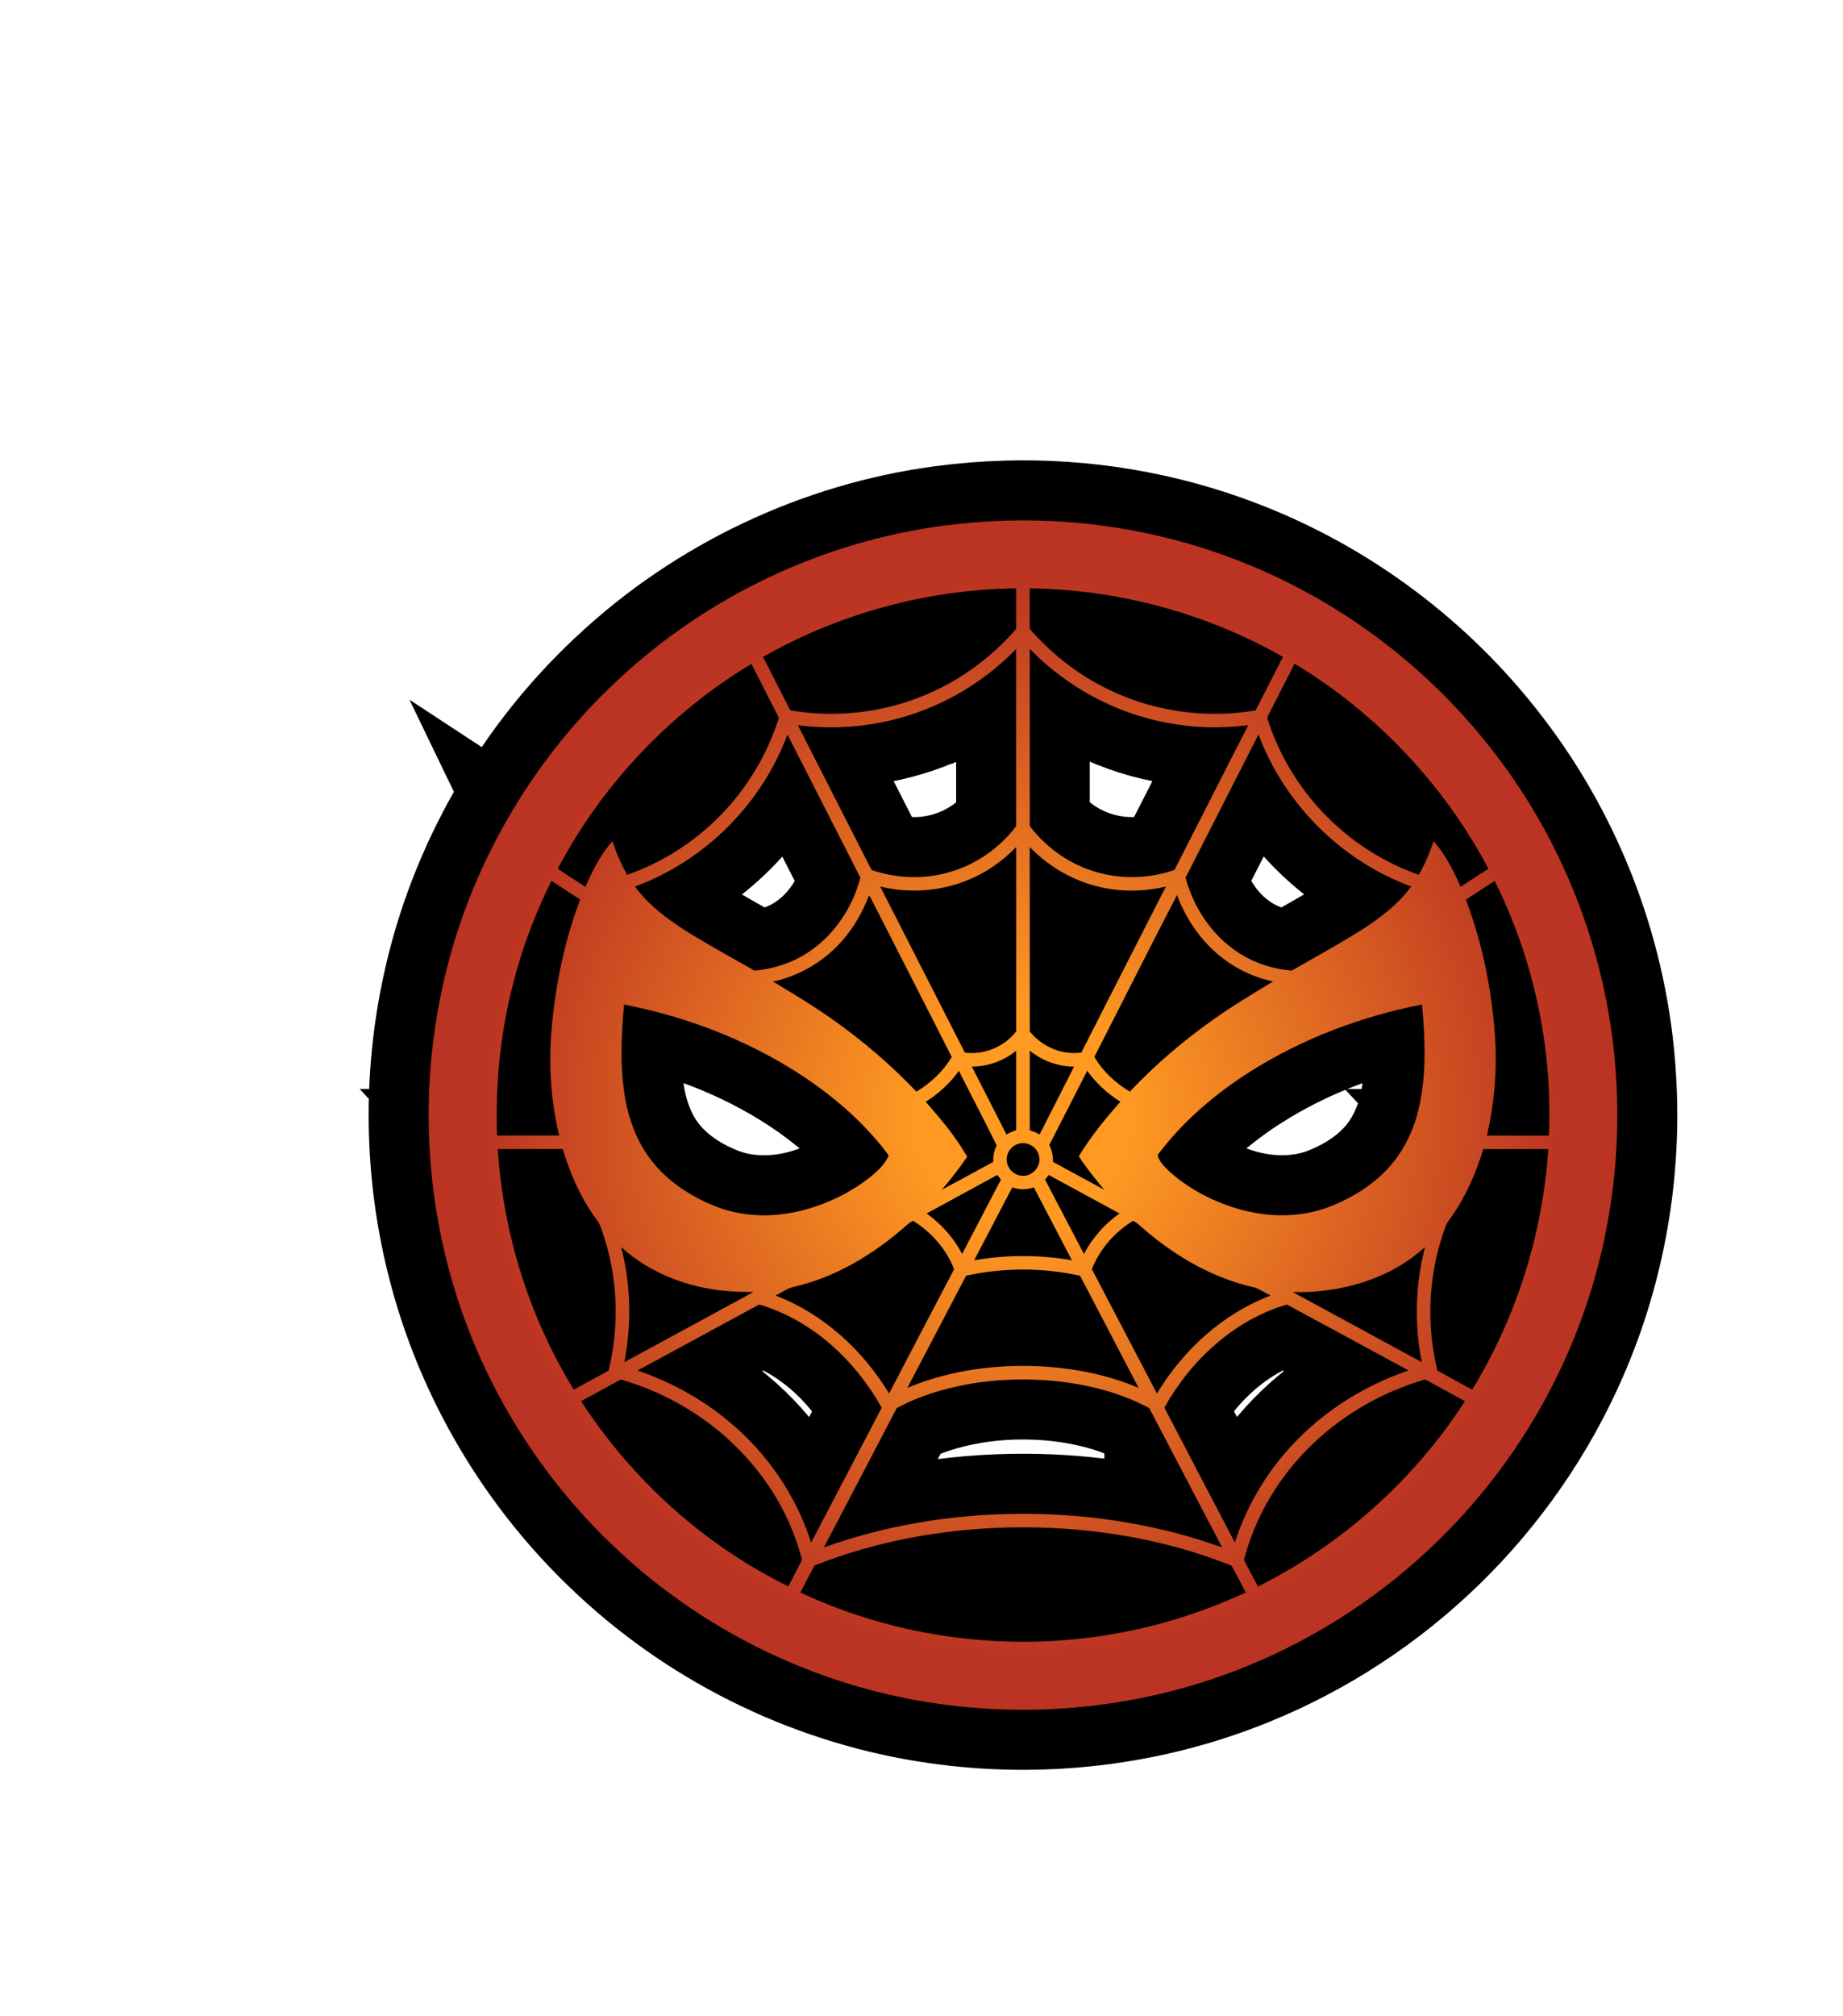 <!-- Generated by IcoMoon.io --><svg xmlns="http://www.w3.org/2000/svg" version="1.1" viewBox="-10 -10 43 47"><radialGradient id="grad3" cx="50%" cy="50%" r="45%"><stop offset="0.2" stop-color="#F92"></stop><stop offset="1" stop-color="#B32"></stop></radialGradient>
<path fill="#000" d="M13.463 2.14c1.818-0.054 3.647 0.249 5.347 0.9 2.396 0.91 4.524 2.504 6.078 4.542 1.658 2.157 2.654 4.814 2.817 7.53 0.142 2.187-0.24 4.407-1.116 6.416-0.714 1.646-1.754 3.148-3.038 4.4-1.28 1.249-2.802 2.25-4.46 2.923-2.267 0.927-4.782 1.223-7.204 0.876-2.768-0.389-5.403-1.652-7.447-3.558-1.968-1.819-3.392-4.22-4.032-6.823-0.512-2.067-0.541-4.251-0.084-6.331 0.593-2.732 2.049-5.266 4.099-7.166 2.077-1.943 4.766-3.22 7.587-3.591 0.483-0.064 0.969-0.104 1.455-0.117zM7.803 5.318c0.211 0.416 0.424 0.83 0.636 1.246 1.040 0.176 2.128 0.061 3.105-0.341 0.832-0.337 1.575-0.879 2.163-1.556 0.005-0.316 0.001-0.632 0.002-0.949-2.061 0.027-4.114 0.578-5.906 1.599zM14.027 4.665c0.47 0.539 1.034 0.996 1.668 1.327 1.094 0.58 2.381 0.781 3.601 0.572 0.212-0.415 0.424-0.831 0.636-1.247-1.792-1.022-3.846-1.573-5.908-1.599 0.002 0.315-0.002 0.631 0.002 0.947zM11.902 6.41c-1.020 0.471-2.173 0.647-3.287 0.499 0.569 1.115 1.137 2.231 1.705 3.347 0.016 0.044 0.069 0.043 0.105 0.059 0.55 0.17 1.15 0.185 1.705 0.027 0.626-0.173 1.186-0.561 1.578-1.077 0-1.377 0.001-2.754 0-4.132-0.517 0.532-1.132 0.967-1.806 1.277zM14.026 5.131c-0 1.377-0 2.754 0 4.131 0.363 0.474 0.863 0.844 1.431 1.033 0.626 0.215 1.322 0.207 1.946-0.011 0.571-1.126 1.148-2.25 1.721-3.376-0.64 0.085-1.293 0.065-1.926-0.060-1.201-0.23-2.321-0.842-3.172-1.718zM3.011 10.257c0.215 0.141 0.431 0.281 0.647 0.422 0.166-0.379 0.355-0.754 0.631-1.065 0.089 0.271 0.201 0.536 0.344 0.784 0.649-0.226 1.253-0.574 1.778-1.016 0.799-0.671 1.405-1.568 1.734-2.558 0.007-0.037 0.038-0.079 0.013-0.116-0.209-0.41-0.418-0.82-0.627-1.229-1.901 1.147-3.484 2.815-4.519 4.78zM19.607 6.65c-0.019 0.042-0.057 0.087-0.027 0.135 0.216 0.665 0.556 1.29 0.997 1.832 0.656 0.81 1.54 1.434 2.523 1.781 0.149-0.246 0.257-0.513 0.347-0.785 0.277 0.31 0.465 0.687 0.631 1.065 0.216-0.141 0.433-0.281 0.649-0.422-1.038-1.963-2.619-3.635-4.522-4.78-0.199 0.391-0.398 0.782-0.599 1.172zM4.813 10.671c0.36 0.488 0.866 0.84 1.378 1.151 0.466 0.279 0.939 0.546 1.413 0.81 0.472-0.041 0.935-0.199 1.322-0.475 0.572-0.401 0.97-1.021 1.149-1.691-0.568-1.113-1.135-2.226-1.703-3.339-0.6 1.622-1.935 2.951-3.559 3.545zM17.661 10.465c0.173 0.639 0.541 1.232 1.072 1.634 0.404 0.311 0.9 0.494 1.408 0.532 0.482-0.277 0.969-0.546 1.444-0.834 0.499-0.305 0.99-0.65 1.341-1.127-1.626-0.594-2.957-1.924-3.563-3.544-0.567 1.113-1.134 2.226-1.702 3.338zM12.569 10.526c-0.64 0.26-1.361 0.308-2.032 0.146 0.658 1.291 1.316 2.582 1.975 3.873 0.45 0.057 0.919-0.136 1.197-0.495 0.001-1.433 0-2.867 0-4.301-0.32 0.335-0.71 0.604-1.14 0.778zM14.025 9.75c0.001 1.433-0.001 2.866 0.001 4.299 0.283 0.358 0.751 0.559 1.205 0.493 0.653-1.292 1.315-2.579 1.971-3.87-0.453 0.108-0.929 0.128-1.388 0.042-0.679-0.121-1.311-0.469-1.789-0.964zM2.040 12.681c-0.348 1.232-0.489 2.519-0.444 3.797 0.484-0 0.968 0 1.451-0-0.181-0.745-0.24-1.517-0.193-2.282 0.077-1.098 0.292-2.189 0.681-3.221-0.223-0.146-0.447-0.29-0.67-0.437-0.34 0.687-0.62 1.404-0.826 2.142zM24.2 10.976c0.381 0.998 0.595 2.054 0.676 3.118 0.060 0.798-0.002 1.605-0.184 2.385 0.482 0 0.965 0 1.447 0 0.089-2.045-0.353-4.108-1.266-5.939-0.223 0.147-0.449 0.29-0.672 0.437zM10.27 10.89c-0.139 0.365-0.334 0.71-0.588 1.007-0.421 0.498-1.007 0.854-1.645 0.99 0.185 0.113 0.371 0.223 0.555 0.338 1.020 0.619 1.967 1.363 2.788 2.229 0.335-0.198 0.625-0.474 0.826-0.808-0.63-1.245-1.27-2.486-1.902-3.73-0.008-0.006-0.025-0.019-0.034-0.026zM15.533 14.642c0.197 0.339 0.493 0.611 0.828 0.811 0.591-0.624 1.246-1.185 1.948-1.68 0.449-0.32 0.923-0.602 1.395-0.888-0.466-0.097-0.904-0.313-1.269-0.617-0.443-0.367-0.771-0.861-0.974-1.397-0.65 1.252-1.283 2.514-1.927 3.77zM4.56 13.421c-0.063 0.692-0.097 1.394 0.009 2.085 0.089 0.592 0.306 1.176 0.697 1.637 0.396 0.471 0.938 0.802 1.51 1.017 0.635 0.229 1.339 0.226 1.987 0.052 0.553-0.148 1.079-0.404 1.53-0.757 0.174-0.144 0.356-0.299 0.442-0.514-0.479-0.649-1.083-1.2-1.738-1.667-1.32-0.933-2.855-1.542-4.438-1.852zM19.165 14.989c-0.818 0.522-1.573 1.161-2.155 1.942 0.034 0.166 0.177 0.288 0.294 0.403 0.442 0.392 0.98 0.671 1.545 0.842 0.695 0.211 1.461 0.227 2.146-0.028 0.481-0.185 0.937-0.451 1.303-0.815 0.421-0.413 0.69-0.96 0.815-1.532 0.172-0.781 0.136-1.588 0.066-2.379-1.416 0.277-2.792 0.795-4.013 1.567zM12.674 14.869c0.271 0.528 0.54 1.056 0.809 1.584 0.071-0.041 0.147-0.074 0.225-0.098 0-0.618-0-1.236 0-1.855-0.289 0.238-0.66 0.371-1.035 0.369zM14.025 16.354c0.080 0.024 0.157 0.057 0.23 0.099 0.269-0.528 0.539-1.055 0.806-1.584-0.375 0.002-0.745-0.134-1.035-0.37 0.001 0.618 0 1.237 0 1.855zM11.598 15.689c0.352 0.403 0.702 0.817 0.968 1.284-0.184 0.267-0.382 0.524-0.594 0.77 0.401-0.215 0.802-0.433 1.202-0.651-0.006-0.132 0.018-0.266 0.081-0.383-0.289-0.582-0.589-1.16-0.883-1.74-0.206 0.29-0.473 0.533-0.774 0.721zM14.482 16.699c0.061 0.122 0.091 0.256 0.084 0.392 0.399 0.218 0.798 0.435 1.199 0.651-0.21-0.251-0.417-0.506-0.595-0.78 0.277-0.458 0.616-0.874 0.971-1.273-0.301-0.188-0.569-0.431-0.774-0.722-0.294 0.577-0.589 1.155-0.885 1.731zM13.735 16.679c-0.126 0.047-0.225 0.163-0.242 0.297-0.037 0.202 0.118 0.411 0.321 0.437 0.241 0.045 0.476-0.191 0.433-0.432-0.026-0.233-0.294-0.391-0.511-0.302zM1.614 16.794c0.126 1.976 0.738 3.92 1.773 5.609 0.271-0.148 0.542-0.294 0.812-0.443 0.259-1.059 0.217-2.194-0.141-3.226-0.035-0.091-0.057-0.19-0.118-0.269-0.375-0.498-0.633-1.076-0.809-1.672h-1.518zM24.607 16.795c-0.169 0.558-0.406 1.1-0.743 1.579-0.040 0.059-0.089 0.112-0.118 0.178-0.417 1.079-0.485 2.286-0.208 3.408 0.27 0.148 0.54 0.295 0.81 0.443 1.035-1.689 1.646-3.633 1.776-5.609-0.506 0-1.012-0-1.518 0zM11.621 18.295c0.341 0.249 0.633 0.568 0.826 0.944 0.302-0.578 0.605-1.155 0.906-1.733-0.028-0.037-0.055-0.073-0.082-0.11-0.55 0.3-1.1 0.598-1.65 0.898zM14.383 17.506c0.302 0.578 0.606 1.155 0.907 1.734 0.195-0.376 0.485-0.7 0.829-0.946-0.55-0.3-1.101-0.597-1.651-0.897-0.029 0.036-0.057 0.072-0.085 0.109zM12.729 19.387c0.753-0.133 1.528-0.132 2.281 0-0.296-0.567-0.592-1.134-0.889-1.701-0.162 0.058-0.342 0.058-0.503 0-0.296 0.567-0.593 1.133-0.889 1.7zM11.13 18.589c-0.745 0.655-1.622 1.187-2.594 1.414-0.163 0.030-0.296 0.135-0.442 0.206 1.115 0.423 2.035 1.271 2.65 2.283 0.506-0.966 1.009-1.932 1.517-2.897-0.183-0.47-0.531-0.868-0.96-1.131-0.062 0.035-0.12 0.076-0.171 0.125zM15.475 19.594c0.507 0.966 1.011 1.932 1.518 2.899 0.612-1.014 1.537-1.863 2.653-2.284-0.124-0.059-0.237-0.141-0.367-0.186-0.948-0.21-1.815-0.703-2.549-1.329-0.097-0.078-0.181-0.173-0.294-0.229-0.429 0.264-0.777 0.661-0.962 1.13zM4.492 19.078c0.228 0.874 0.244 1.797 0.076 2.683 1.003-0.545 2.007-1.090 3.011-1.634-0.129-0.001-0.257-0.006-0.386-0.010-0.982-0.033-1.968-0.373-2.701-1.039zM20.16 20.127c1.004 0.545 2.009 1.089 3.012 1.635-0.176-0.885-0.149-1.809 0.075-2.683-0.83 0.757-1.98 1.077-3.087 1.048zM12.54 19.747c-0.456 0.872-0.914 1.743-1.37 2.615 1.028-0.432 2.164-0.569 3.271-0.493 0.727 0.055 1.451 0.207 2.125 0.493-0.455-0.872-0.911-1.743-1.366-2.615-0.872-0.192-1.788-0.193-2.66-0zM4.875 21.957c0.78 0.265 1.514 0.67 2.145 1.199 0.882 0.735 1.557 1.718 1.905 2.813 0.548-1.049 1.098-2.096 1.647-3.145-0.62-1.107-1.626-2.047-2.861-2.406-0.945 0.513-1.891 1.025-2.836 1.539zM17.167 22.821c0.546 1.050 1.095 2.099 1.645 3.147 0.238-0.745 0.626-1.44 1.129-2.038 0.766-0.913 1.795-1.593 2.923-1.974-0.946-0.513-1.891-1.028-2.839-1.538-1.233 0.362-2.239 1.296-2.858 2.403zM3.558 22.672c1.19 1.833 2.87 3.355 4.835 4.317 0.104-0.206 0.214-0.41 0.32-0.615-0.23-0.896-0.691-1.729-1.317-2.41-0.777-0.856-1.802-1.478-2.912-1.798-0.307 0.171-0.618 0.335-0.926 0.506zM12.574 22.278c-0.573 0.107-1.14 0.275-1.653 0.557-0.564 1.083-1.132 2.165-1.699 3.247 1.594-0.573 3.298-0.818 4.989-0.781 1.463 0.037 2.926 0.284 4.304 0.781-0.566-1.084-1.135-2.165-1.701-3.248-0.649-0.351-1.376-0.537-2.106-0.623-0.71-0.077-1.431-0.060-2.134 0.067zM23.217 22.175c-0.948 0.281-1.833 0.78-2.553 1.46-0.787 0.737-1.369 1.693-1.641 2.738 0.107 0.208 0.217 0.413 0.327 0.62 1.957-0.976 3.644-2.485 4.83-4.322-0.286-0.157-0.574-0.311-0.86-0.469-0.032-0.015-0.066-0.045-0.103-0.027zM9.003 26.504c-0.112 0.208-0.218 0.419-0.329 0.628 2.271 1.067 4.873 1.4 7.342 0.962 1.053-0.184 2.078-0.513 3.049-0.961-0.113-0.209-0.212-0.428-0.337-0.628-1.637-0.655-3.415-0.924-5.173-0.889-1.552 0.034-3.106 0.315-4.551 0.888z" stroke="#000" stroke-width="2.8" stroke-linecap="round"></path>
<path fill="url('#grad3')" d="M13.463 2.14c1.818-0.054 3.647 0.249 5.347 0.9 2.396 0.91 4.524 2.504 6.078 4.542 1.658 2.157 2.654 4.814 2.817 7.53 0.142 2.187-0.24 4.407-1.116 6.416-0.714 1.646-1.754 3.148-3.038 4.4-1.28 1.249-2.802 2.25-4.46 2.923-2.267 0.927-4.782 1.223-7.204 0.876-2.768-0.389-5.403-1.652-7.447-3.558-1.968-1.819-3.392-4.22-4.032-6.823-0.512-2.067-0.541-4.251-0.084-6.331 0.593-2.732 2.049-5.266 4.099-7.166 2.077-1.943 4.766-3.22 7.587-3.591 0.483-0.064 0.969-0.104 1.455-0.117zM7.803 5.318c0.211 0.416 0.424 0.83 0.636 1.246 1.040 0.176 2.128 0.061 3.105-0.341 0.832-0.337 1.575-0.879 2.163-1.556 0.005-0.316 0.001-0.632 0.002-0.949-2.061 0.027-4.114 0.578-5.906 1.599zM14.027 4.665c0.47 0.539 1.034 0.996 1.668 1.327 1.094 0.58 2.381 0.781 3.601 0.572 0.212-0.415 0.424-0.831 0.636-1.247-1.792-1.022-3.846-1.573-5.908-1.599 0.002 0.315-0.002 0.631 0.002 0.947zM11.902 6.41c-1.020 0.471-2.173 0.647-3.287 0.499 0.569 1.115 1.137 2.231 1.705 3.347 0.016 0.044 0.069 0.043 0.105 0.059 0.55 0.17 1.15 0.185 1.705 0.027 0.626-0.173 1.186-0.561 1.578-1.077 0-1.377 0.001-2.754 0-4.132-0.517 0.532-1.132 0.967-1.806 1.277zM14.026 5.131c-0 1.377-0 2.754 0 4.131 0.363 0.474 0.863 0.844 1.431 1.033 0.626 0.215 1.322 0.207 1.946-0.011 0.571-1.126 1.148-2.25 1.721-3.376-0.64 0.085-1.293 0.065-1.926-0.060-1.201-0.23-2.321-0.842-3.172-1.718zM3.011 10.257c0.215 0.141 0.431 0.281 0.647 0.422 0.166-0.379 0.355-0.754 0.631-1.065 0.089 0.271 0.201 0.536 0.344 0.784 0.649-0.226 1.253-0.574 1.778-1.016 0.799-0.671 1.405-1.568 1.734-2.558 0.007-0.037 0.038-0.079 0.013-0.116-0.209-0.41-0.418-0.82-0.627-1.229-1.901 1.147-3.484 2.815-4.519 4.78zM19.607 6.65c-0.019 0.042-0.057 0.087-0.027 0.135 0.216 0.665 0.556 1.29 0.997 1.832 0.656 0.81 1.54 1.434 2.523 1.781 0.149-0.246 0.257-0.513 0.347-0.785 0.277 0.31 0.465 0.687 0.631 1.065 0.216-0.141 0.433-0.281 0.649-0.422-1.038-1.963-2.619-3.635-4.522-4.78-0.199 0.391-0.398 0.782-0.599 1.172zM4.813 10.671c0.36 0.488 0.866 0.84 1.378 1.151 0.466 0.279 0.939 0.546 1.413 0.81 0.472-0.041 0.935-0.199 1.322-0.475 0.572-0.401 0.97-1.021 1.149-1.691-0.568-1.113-1.135-2.226-1.703-3.339-0.6 1.622-1.935 2.951-3.559 3.545zM17.661 10.465c0.173 0.639 0.541 1.232 1.072 1.634 0.404 0.311 0.9 0.494 1.408 0.532 0.482-0.277 0.969-0.546 1.444-0.834 0.499-0.305 0.99-0.65 1.341-1.127-1.626-0.594-2.957-1.924-3.563-3.544-0.567 1.113-1.134 2.226-1.702 3.338zM12.569 10.526c-0.64 0.26-1.361 0.308-2.032 0.146 0.658 1.291 1.316 2.582 1.975 3.873 0.45 0.057 0.919-0.136 1.197-0.495 0.001-1.433 0-2.867 0-4.301-0.32 0.335-0.71 0.604-1.14 0.778zM14.025 9.75c0.001 1.433-0.001 2.866 0.001 4.299 0.283 0.358 0.751 0.559 1.205 0.493 0.653-1.292 1.315-2.579 1.971-3.87-0.453 0.108-0.929 0.128-1.388 0.042-0.679-0.121-1.311-0.469-1.789-0.964zM2.040 12.681c-0.348 1.232-0.489 2.519-0.444 3.797 0.484-0 0.968 0 1.451-0-0.181-0.745-0.24-1.517-0.193-2.282 0.077-1.098 0.292-2.189 0.681-3.221-0.223-0.146-0.447-0.29-0.67-0.437-0.34 0.687-0.62 1.404-0.826 2.142zM24.2 10.976c0.381 0.998 0.595 2.054 0.676 3.118 0.060 0.798-0.002 1.605-0.184 2.385 0.482 0 0.965 0 1.447 0 0.089-2.045-0.353-4.108-1.266-5.939-0.223 0.147-0.449 0.29-0.672 0.437zM10.27 10.89c-0.139 0.365-0.334 0.71-0.588 1.007-0.421 0.498-1.007 0.854-1.645 0.99 0.185 0.113 0.371 0.223 0.555 0.338 1.020 0.619 1.967 1.363 2.788 2.229 0.335-0.198 0.625-0.474 0.826-0.808-0.63-1.245-1.27-2.486-1.902-3.73-0.008-0.006-0.025-0.019-0.034-0.026zM15.533 14.642c0.197 0.339 0.493 0.611 0.828 0.811 0.591-0.624 1.246-1.185 1.948-1.68 0.449-0.32 0.923-0.602 1.395-0.888-0.466-0.097-0.904-0.313-1.269-0.617-0.443-0.367-0.771-0.861-0.974-1.397-0.65 1.252-1.283 2.514-1.927 3.77zM4.56 13.421c-0.063 0.692-0.097 1.394 0.009 2.085 0.089 0.592 0.306 1.176 0.697 1.637 0.396 0.471 0.938 0.802 1.51 1.017 0.635 0.229 1.339 0.226 1.987 0.052 0.553-0.148 1.079-0.404 1.53-0.757 0.174-0.144 0.356-0.299 0.442-0.514-0.479-0.649-1.083-1.2-1.738-1.667-1.32-0.933-2.855-1.542-4.438-1.852zM19.165 14.989c-0.818 0.522-1.573 1.161-2.155 1.942 0.034 0.166 0.177 0.288 0.294 0.403 0.442 0.392 0.98 0.671 1.545 0.842 0.695 0.211 1.461 0.227 2.146-0.028 0.481-0.185 0.937-0.451 1.303-0.815 0.421-0.413 0.69-0.96 0.815-1.532 0.172-0.781 0.136-1.588 0.066-2.379-1.416 0.277-2.792 0.795-4.013 1.567zM12.674 14.869c0.271 0.528 0.54 1.056 0.809 1.584 0.071-0.041 0.147-0.074 0.225-0.098 0-0.618-0-1.236 0-1.855-0.289 0.238-0.66 0.371-1.035 0.369zM14.025 16.354c0.080 0.024 0.157 0.057 0.23 0.099 0.269-0.528 0.539-1.055 0.806-1.584-0.375 0.002-0.745-0.134-1.035-0.37 0.001 0.618 0 1.237 0 1.855zM11.598 15.689c0.352 0.403 0.702 0.817 0.968 1.284-0.184 0.267-0.382 0.524-0.594 0.77 0.401-0.215 0.802-0.433 1.202-0.651-0.006-0.132 0.018-0.266 0.081-0.383-0.289-0.582-0.589-1.16-0.883-1.74-0.206 0.29-0.473 0.533-0.774 0.721zM14.482 16.699c0.061 0.122 0.091 0.256 0.084 0.392 0.399 0.218 0.798 0.435 1.199 0.651-0.21-0.251-0.417-0.506-0.595-0.78 0.277-0.458 0.616-0.874 0.971-1.273-0.301-0.188-0.569-0.431-0.774-0.722-0.294 0.577-0.589 1.155-0.885 1.731zM13.735 16.679c-0.126 0.047-0.225 0.163-0.242 0.297-0.037 0.202 0.118 0.411 0.321 0.437 0.241 0.045 0.476-0.191 0.433-0.432-0.026-0.233-0.294-0.391-0.511-0.302zM1.614 16.794c0.126 1.976 0.738 3.92 1.773 5.609 0.271-0.148 0.542-0.294 0.812-0.443 0.259-1.059 0.217-2.194-0.141-3.226-0.035-0.091-0.057-0.19-0.118-0.269-0.375-0.498-0.633-1.076-0.809-1.672h-1.518zM24.607 16.795c-0.169 0.558-0.406 1.1-0.743 1.579-0.040 0.059-0.089 0.112-0.118 0.178-0.417 1.079-0.485 2.286-0.208 3.408 0.27 0.148 0.54 0.295 0.81 0.443 1.035-1.689 1.646-3.633 1.776-5.609-0.506 0-1.012-0-1.518 0zM11.621 18.295c0.341 0.249 0.633 0.568 0.826 0.944 0.302-0.578 0.605-1.155 0.906-1.733-0.028-0.037-0.055-0.073-0.082-0.11-0.55 0.3-1.1 0.598-1.65 0.898zM14.383 17.506c0.302 0.578 0.606 1.155 0.907 1.734 0.195-0.376 0.485-0.7 0.829-0.946-0.55-0.3-1.101-0.597-1.651-0.897-0.029 0.036-0.057 0.072-0.085 0.109zM12.729 19.387c0.753-0.133 1.528-0.132 2.281 0-0.296-0.567-0.592-1.134-0.889-1.701-0.162 0.058-0.342 0.058-0.503 0-0.296 0.567-0.593 1.133-0.889 1.7zM11.13 18.589c-0.745 0.655-1.622 1.187-2.594 1.414-0.163 0.030-0.296 0.135-0.442 0.206 1.115 0.423 2.035 1.271 2.65 2.283 0.506-0.966 1.009-1.932 1.517-2.897-0.183-0.47-0.531-0.868-0.96-1.131-0.062 0.035-0.12 0.076-0.171 0.125zM15.475 19.594c0.507 0.966 1.011 1.932 1.518 2.899 0.612-1.014 1.537-1.863 2.653-2.284-0.124-0.059-0.237-0.141-0.367-0.186-0.948-0.21-1.815-0.703-2.549-1.329-0.097-0.078-0.181-0.173-0.294-0.229-0.429 0.264-0.777 0.661-0.962 1.13zM4.492 19.078c0.228 0.874 0.244 1.797 0.076 2.683 1.003-0.545 2.007-1.090 3.011-1.634-0.129-0.001-0.257-0.006-0.386-0.010-0.982-0.033-1.968-0.373-2.701-1.039zM20.16 20.127c1.004 0.545 2.009 1.089 3.012 1.635-0.176-0.885-0.149-1.809 0.075-2.683-0.83 0.757-1.98 1.077-3.087 1.048zM12.54 19.747c-0.456 0.872-0.914 1.743-1.37 2.615 1.028-0.432 2.164-0.569 3.271-0.493 0.727 0.055 1.451 0.207 2.125 0.493-0.455-0.872-0.911-1.743-1.366-2.615-0.872-0.192-1.788-0.193-2.66-0zM4.875 21.957c0.78 0.265 1.514 0.67 2.145 1.199 0.882 0.735 1.557 1.718 1.905 2.813 0.548-1.049 1.098-2.096 1.647-3.145-0.62-1.107-1.626-2.047-2.861-2.406-0.945 0.513-1.891 1.025-2.836 1.539zM17.167 22.821c0.546 1.050 1.095 2.099 1.645 3.147 0.238-0.745 0.626-1.44 1.129-2.038 0.766-0.913 1.795-1.593 2.923-1.974-0.946-0.513-1.891-1.028-2.839-1.538-1.233 0.362-2.239 1.296-2.858 2.403zM3.558 22.672c1.19 1.833 2.87 3.355 4.835 4.317 0.104-0.206 0.214-0.41 0.32-0.615-0.23-0.896-0.691-1.729-1.317-2.41-0.777-0.856-1.802-1.478-2.912-1.798-0.307 0.171-0.618 0.335-0.926 0.506zM12.574 22.278c-0.573 0.107-1.14 0.275-1.653 0.557-0.564 1.083-1.132 2.165-1.699 3.247 1.594-0.573 3.298-0.818 4.989-0.781 1.463 0.037 2.926 0.284 4.304 0.781-0.566-1.084-1.135-2.165-1.701-3.248-0.649-0.351-1.376-0.537-2.106-0.623-0.71-0.077-1.431-0.060-2.134 0.067zM23.217 22.175c-0.948 0.281-1.833 0.78-2.553 1.46-0.787 0.737-1.369 1.693-1.641 2.738 0.107 0.208 0.217 0.413 0.327 0.62 1.957-0.976 3.644-2.485 4.83-4.322-0.286-0.157-0.574-0.311-0.86-0.469-0.032-0.015-0.066-0.045-0.103-0.027zM9.003 26.504c-0.112 0.208-0.218 0.419-0.329 0.628 2.271 1.067 4.873 1.4 7.342 0.962 1.053-0.184 2.078-0.513 3.049-0.961-0.113-0.209-0.212-0.428-0.337-0.628-1.637-0.655-3.415-0.924-5.173-0.889-1.552 0.034-3.106 0.315-4.551 0.888z"></path></svg>
